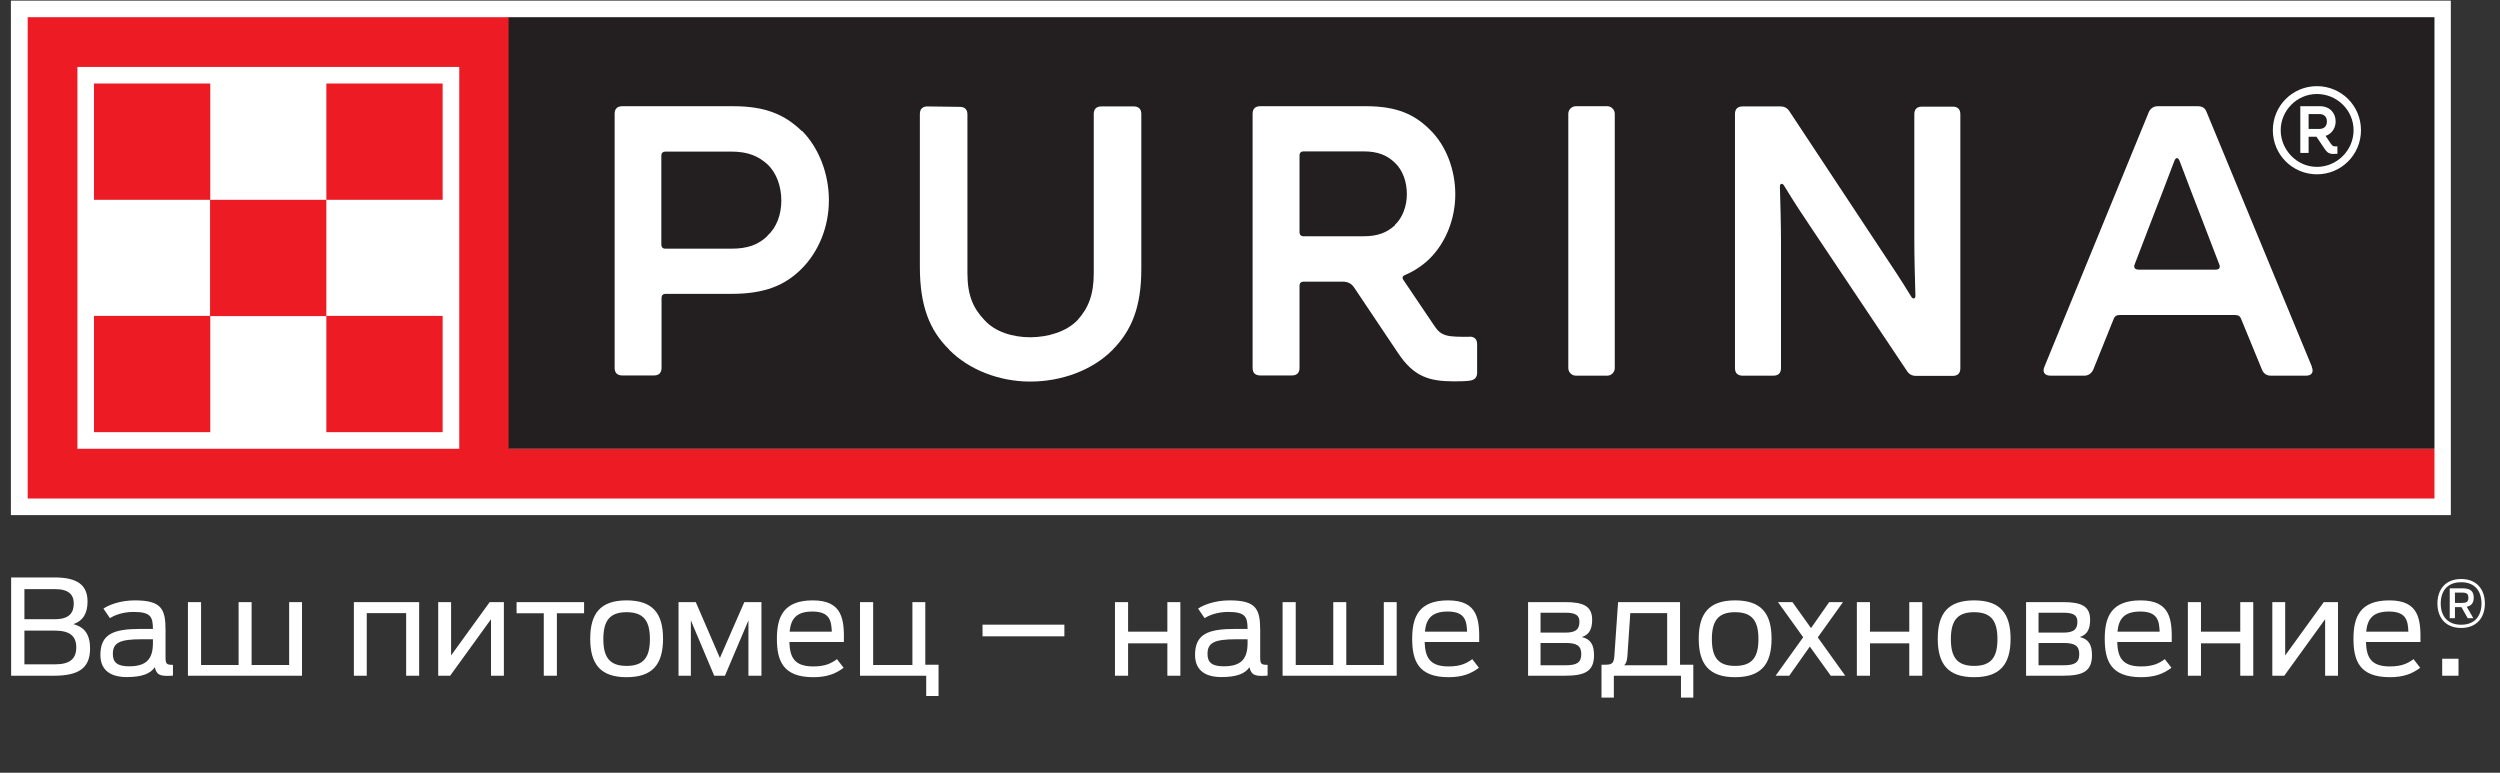 <svg width="165" height="51" viewBox="0 0 165 51" fill="none" xmlns="http://www.w3.org/2000/svg">
<rect x="0" y="0" width="165" height="51" fill="#333333" stroke="none"/>
<path d="M161.754 0.042H0.719V33.997H161.754V0.042Z" fill="white"/>
<path d="M33.594 29.619V1.135H1.828V32.902H160.675V29.619H33.594ZM30.311 29.619H5.111V4.418H30.311V29.619Z" fill="#ED1C24"/>
<path d="M13.878 5.512H6.203V13.187H13.878V5.512Z" fill="#ED1C24"/>
<path d="M13.878 20.848H6.203V28.523H13.878V20.848Z" fill="#ED1C24"/>
<path d="M21.538 13.188H13.863V20.863H21.538V13.188Z" fill="#ED1C24"/>
<path d="M29.214 5.512H21.539V13.187H29.214V5.512Z" fill="#ED1C24"/>
<path d="M29.214 20.848H21.539V28.523H29.214V20.848Z" fill="#ED1C24"/>
<path d="M160.675 1.135H33.566V29.619H160.675V1.135Z" fill="#231F20"/>
<path d="M114.508 7.528C114.508 7.197 114.681 7.024 115.012 7.024H117.503C117.762 7.024 117.964 7.125 118.108 7.355L124.257 16.657C124.847 17.55 125.481 18.486 126.143 19.581C126.244 19.753 126.417 19.739 126.417 19.523C126.388 18.486 126.345 16.931 126.345 15.894V7.542C126.345 7.211 126.517 7.038 126.849 7.038H128.879C129.21 7.038 129.383 7.211 129.383 7.542V24.304C129.383 24.635 129.21 24.808 128.879 24.808H126.46C126.201 24.808 125.999 24.707 125.855 24.477L119.634 15.174C119.029 14.281 118.41 13.345 117.748 12.251C117.647 12.078 117.474 12.093 117.474 12.309C117.503 13.345 117.546 14.901 117.546 15.938V24.29C117.546 24.621 117.373 24.794 117.042 24.794H115.012C114.681 24.794 114.508 24.621 114.508 24.29V7.528Z" fill="white"/>
<path d="M106.071 7.01H104.012C103.733 7.01 103.508 7.236 103.508 7.514V24.29C103.508 24.569 103.733 24.794 104.012 24.794H106.071C106.349 24.794 106.575 24.569 106.575 24.29V7.514C106.575 7.236 106.349 7.01 106.071 7.01Z" fill="white"/>
<path d="M96.971 22.231C96.338 22.231 95.776 22.231 95.445 22.13C95.085 22.029 94.883 21.828 94.681 21.526L92.622 18.473C92.522 18.314 92.565 18.213 92.752 18.142C93.357 17.882 93.918 17.508 94.379 17.047C95.416 16.01 96.049 14.455 96.049 12.828C96.049 11.201 95.445 9.602 94.379 8.565C93.357 7.543 92.176 7.01 90.16 7.01H83.176C82.845 7.01 82.672 7.183 82.672 7.514V24.276C82.672 24.607 82.845 24.78 83.176 24.78H85.264C85.595 24.78 85.768 24.607 85.768 24.276V18.847C85.768 18.689 85.869 18.588 86.027 18.588H88.619C88.95 18.588 89.21 18.718 89.382 18.991L92.277 23.311C93.314 24.866 94.336 25.169 95.963 25.169C96.222 25.169 96.899 25.169 97.129 25.097C97.389 25.025 97.49 24.837 97.49 24.607V22.721C97.49 22.39 97.317 22.217 96.986 22.217L96.971 22.231ZM92.075 14.858C91.542 15.348 90.952 15.593 89.987 15.593H86.027C85.869 15.593 85.768 15.492 85.768 15.334V10.25C85.768 10.092 85.869 9.991 86.027 9.991H89.987C90.952 9.991 91.542 10.25 92.046 10.726C92.579 11.215 92.853 11.993 92.853 12.813C92.853 13.577 92.579 14.369 92.061 14.844L92.075 14.858Z" fill="white"/>
<path d="M62.641 23.066C61.344 21.799 60.711 20.171 60.711 17.608V7.528C60.711 7.197 60.884 7.024 61.215 7.024L63.346 7.053C63.677 7.053 63.85 7.226 63.85 7.557V18.026C63.85 19.48 64.225 20.344 64.973 21.122C65.679 21.914 66.86 22.259 67.997 22.259C69.135 22.259 70.388 21.899 71.122 21.122C71.828 20.33 72.188 19.466 72.188 18.026V7.528C72.188 7.197 72.361 7.024 72.692 7.024H74.823C75.154 7.024 75.327 7.197 75.327 7.528V17.738C75.327 20.272 74.693 21.799 73.426 23.095C72.101 24.434 70.071 25.183 67.997 25.183C65.924 25.183 63.937 24.391 62.641 23.08" fill="white"/>
<path d="M52.936 8.666C51.813 7.572 50.546 7.01 48.386 7.01H41.07C40.739 7.01 40.566 7.183 40.566 7.514V24.276C40.566 24.607 40.739 24.78 41.07 24.78H43.158C43.49 24.78 43.662 24.607 43.662 24.276V19.654C43.662 19.495 43.763 19.394 43.922 19.394H48.285C50.474 19.394 51.813 18.833 52.907 17.738C54.03 16.615 54.707 14.973 54.707 13.217C54.707 11.46 54.045 9.761 52.936 8.637V8.666ZM50.646 15.578C50.056 16.14 49.379 16.413 48.256 16.413H43.907C43.749 16.413 43.648 16.313 43.648 16.154V10.265C43.648 10.106 43.749 10.005 43.907 10.005H48.256C49.379 10.005 50.056 10.308 50.646 10.841C51.251 11.402 51.568 12.309 51.568 13.231C51.568 14.153 51.266 15.002 50.646 15.564V15.578Z" fill="white"/>
<path d="M152.586 24.204L145.631 7.385C145.53 7.111 145.328 7.01 145.04 7.01H142.405C142.132 7.01 141.916 7.169 141.815 7.413L134.932 24.204C134.773 24.564 134.96 24.794 135.335 24.794H137.567C137.84 24.794 138.042 24.636 138.157 24.391L139.496 21.065C139.568 20.863 139.698 20.791 139.9 20.791H147.517C147.719 20.791 147.848 20.863 147.92 21.065L149.288 24.391C149.389 24.65 149.591 24.794 149.879 24.794H152.197C152.572 24.794 152.73 24.564 152.572 24.204H152.586ZM146.264 17.796H141.152C140.922 17.796 140.792 17.666 140.893 17.436L142.031 14.47C142.535 13.174 142.996 11.978 143.5 10.639C143.6 10.366 143.759 10.366 143.86 10.639C144.364 11.978 144.824 13.174 145.328 14.47L146.466 17.436C146.567 17.666 146.466 17.796 146.236 17.796H146.264Z" fill="white"/>
<path d="M152.917 5.686C151.304 5.686 150.008 6.982 150.008 8.595C150.008 10.208 151.304 11.504 152.917 11.504C154.529 11.504 155.825 10.208 155.825 8.595C155.825 6.982 154.529 5.686 152.917 5.686ZM152.917 11.014C151.592 11.014 150.526 9.891 150.526 8.595C150.526 7.299 151.592 6.204 152.917 6.204C154.241 6.204 155.336 7.27 155.336 8.595C155.336 9.92 154.241 11.014 152.917 11.014Z" fill="white"/>
<path d="M153.836 9.487L153.491 8.969C153.923 8.825 154.153 8.421 154.153 8.018C154.153 7.471 153.779 7.01 153.116 7.01H151.82V10.092H152.368V9.026H152.886L153.433 9.833C153.664 10.178 153.836 10.178 154.268 10.149V9.66C154.038 9.66 153.98 9.689 153.836 9.487ZM153.088 8.508H152.368V7.529H153.088C153.318 7.529 153.577 7.644 153.577 8.018C153.577 8.364 153.347 8.508 153.088 8.508Z" fill="white"/>
<path d="M0.735 44.598V38.111H3.598C5.113 38.111 5.778 38.618 5.778 39.704C5.778 40.457 5.49 40.982 4.833 41.192C5.595 41.385 5.945 41.893 5.945 42.803C5.945 44.143 5.131 44.598 3.546 44.598H0.735ZM1.611 43.845H3.642C4.605 43.845 5.034 43.486 5.034 42.724C5.034 41.989 4.614 41.621 3.625 41.621H1.611V43.845ZM1.611 40.868H3.625C4.614 40.868 4.868 40.404 4.868 39.827C4.868 39.24 4.526 38.881 3.625 38.881H1.611V40.868ZM8.368 44.686C7.09 44.686 6.626 44.055 6.626 43.224C6.626 41.805 7.545 41.508 9.305 41.508H10.093C10.084 40.728 9.97 40.387 8.815 40.387C8.097 40.387 7.554 40.606 7.256 40.798L6.827 40.168C7.151 39.94 7.921 39.625 8.893 39.625C10.662 39.625 10.925 40.194 10.925 41.586V43.32C10.925 43.81 10.96 43.88 11.415 43.88V44.589C11.345 44.598 11.231 44.607 11.047 44.607C10.548 44.607 10.329 44.519 10.215 44.038C9.935 44.449 9.401 44.686 8.368 44.686ZM7.449 43.162C7.449 43.688 7.703 43.977 8.517 43.977C9.646 43.977 10.093 43.513 10.093 42.444V42.191H9.349C7.878 42.191 7.449 42.427 7.449 43.162ZM12.404 44.598V39.739H13.271V43.889H15.748V39.739H16.606V43.889H19.084V39.739H19.933V44.598H12.404ZM23.356 44.598V39.739H27.664V44.598H26.806V40.466H24.206V44.598H23.356ZM28.922 44.598V39.739H29.772V43.259L32.319 39.739H33.256V44.598H32.407V40.868L29.71 44.598H28.922ZM35.889 44.598V40.474H34.094V39.739H38.55V40.474H36.755V44.598H35.889ZM41.353 44.694C39.637 44.694 38.955 43.836 38.955 42.155C38.955 40.483 39.637 39.625 41.353 39.625C43.078 39.625 43.761 40.483 43.761 42.155C43.761 43.836 43.078 44.694 41.353 44.694ZM39.821 42.182C39.821 43.355 40.215 43.95 41.353 43.95C42.5 43.95 42.894 43.355 42.894 42.182C42.894 41 42.5 40.404 41.353 40.404C40.215 40.404 39.821 41 39.821 42.182ZM44.783 44.598V39.739H45.921L47.514 43.425L49.125 39.739H50.255V44.598H49.397V40.947L47.847 44.598H47.138L45.597 40.947V44.598H44.783ZM53.674 44.694C51.669 44.694 51.275 43.6 51.275 42.155C51.275 40.72 51.704 39.625 53.648 39.625C55.626 39.625 55.723 40.912 55.696 42.374H52.098C52.133 43.355 52.404 43.985 53.674 43.985C54.462 43.985 54.856 43.784 55.241 43.504L55.679 44.073C55.154 44.467 54.584 44.694 53.674 44.694ZM52.115 41.691H54.9C54.865 41.035 54.812 40.361 53.621 40.361C52.536 40.361 52.194 40.868 52.115 41.691ZM61.13 45.938V44.598H56.761V39.739H57.628V43.889H60.219V39.739H61.069V43.871H61.944V45.938H61.13ZM64.847 41.998V41.227H70.249V41.998H64.847ZM73.588 44.598V39.739H74.454V41.691H77.046V39.739H77.904V44.598H77.046V42.462H74.454V44.598H73.588ZM80.615 44.686C79.337 44.686 78.873 44.055 78.873 43.224C78.873 41.805 79.793 41.508 81.552 41.508H82.34C82.332 40.728 82.218 40.387 81.062 40.387C80.344 40.387 79.801 40.606 79.504 40.798L79.075 40.168C79.398 39.94 80.169 39.625 81.141 39.625C82.909 39.625 83.172 40.194 83.172 41.586V43.32C83.172 43.81 83.207 43.88 83.662 43.88V44.589C83.592 44.598 83.478 44.607 83.295 44.607C82.796 44.607 82.577 44.519 82.463 44.038C82.183 44.449 81.649 44.686 80.615 44.686ZM79.696 43.162C79.696 43.688 79.95 43.977 80.764 43.977C81.894 43.977 82.34 43.513 82.34 42.444V42.191H81.596C80.125 42.191 79.696 42.427 79.696 43.162ZM84.651 44.598V39.739H85.518V43.889H87.996V39.739H88.854V43.889H91.331V39.739H92.181V44.598H84.651ZM95.603 44.694C93.598 44.694 93.204 43.6 93.204 42.155C93.204 40.72 93.633 39.625 95.577 39.625C97.556 39.625 97.652 40.912 97.626 42.374H94.027C94.062 43.355 94.334 43.985 95.603 43.985C96.391 43.985 96.785 43.784 97.17 43.504L97.608 44.073C97.083 44.467 96.514 44.694 95.603 44.694ZM94.045 41.691H96.829C96.794 41.035 96.741 40.361 95.551 40.361C94.465 40.361 94.124 40.868 94.045 41.691ZM100.853 44.598V39.739H103.296C104.513 39.739 105.082 40.01 105.082 40.904C105.082 41.49 104.907 41.893 104.399 42.042C104.977 42.182 105.205 42.541 105.205 43.25C105.205 44.336 104.566 44.598 103.261 44.598H100.853ZM101.676 43.907H103.331C104.04 43.907 104.364 43.749 104.364 43.171C104.364 42.611 104.058 42.436 103.322 42.436H101.676V43.907ZM101.676 41.753H103.314C104.058 41.753 104.242 41.49 104.242 41.035C104.242 40.606 103.988 40.439 103.314 40.439H101.676V41.753ZM105.699 46.043V43.871H105.971C106.444 43.871 106.514 43.723 106.549 43.267L106.794 39.739H110.882V43.871H111.758V46.043H110.944V44.598H106.514V46.043H105.699ZM107.188 43.907H110.033V40.466H107.599L107.407 43.32C107.38 43.6 107.337 43.784 107.188 43.907ZM114.516 44.694C112.8 44.694 112.117 43.836 112.117 42.155C112.117 40.483 112.8 39.625 114.516 39.625C116.241 39.625 116.923 40.483 116.923 42.155C116.923 43.836 116.241 44.694 114.516 44.694ZM112.984 42.182C112.984 43.355 113.378 43.95 114.516 43.95C115.663 43.95 116.057 43.355 116.057 42.182C116.057 41 115.663 40.404 114.516 40.404C113.378 40.404 112.984 41 112.984 42.182ZM120.832 44.598L119.448 42.672L118.091 44.598H117.19L119.011 42.059L117.347 39.739H118.301L119.527 41.455L120.727 39.739H121.637L119.974 42.068L121.786 44.598H120.832ZM122.553 44.598V39.739H123.42V41.691H126.012V39.739H126.87V44.598H126.012V42.462H123.42V44.598H122.553ZM130.29 44.694C128.574 44.694 127.892 43.836 127.892 42.155C127.892 40.483 128.574 39.625 130.29 39.625C132.015 39.625 132.698 40.483 132.698 42.155C132.698 43.836 132.015 44.694 130.29 44.694ZM128.758 42.182C128.758 43.355 129.152 43.95 130.29 43.95C131.437 43.95 131.831 43.355 131.831 42.182C131.831 41 131.437 40.404 130.29 40.404C129.152 40.404 128.758 41 128.758 42.182ZM133.72 44.598V39.739H136.162C137.379 39.739 137.948 40.01 137.948 40.904C137.948 41.49 137.773 41.893 137.266 42.042C137.843 42.182 138.071 42.541 138.071 43.25C138.071 44.336 137.432 44.598 136.127 44.598H133.72ZM134.543 43.907H136.197C136.907 43.907 137.231 43.749 137.231 43.171C137.231 42.611 136.924 42.436 136.189 42.436H134.543V43.907ZM134.543 41.753H136.18C136.924 41.753 137.108 41.49 137.108 41.035C137.108 40.606 136.854 40.439 136.18 40.439H134.543V41.753ZM141.311 44.694C139.307 44.694 138.913 43.6 138.913 42.155C138.913 40.72 139.342 39.625 141.285 39.625C143.264 39.625 143.36 40.912 143.334 42.374H139.736C139.771 43.355 140.042 43.985 141.311 43.985C142.099 43.985 142.493 43.784 142.879 43.504L143.316 44.073C142.791 44.467 142.222 44.694 141.311 44.694ZM139.753 41.691H142.537C142.502 41.035 142.45 40.361 141.259 40.361C140.173 40.361 139.832 40.868 139.753 41.691ZM144.399 44.598V39.739H145.265V41.691H147.857V39.739H148.715V44.598H147.857V42.462H145.265V44.598H144.399ZM149.973 44.598V39.739H150.822V43.259L153.37 39.739H154.307V44.598H153.458V40.868L150.761 44.598H149.973ZM157.727 44.694C155.723 44.694 155.329 43.6 155.329 42.155C155.329 40.72 155.758 39.625 157.701 39.625C159.68 39.625 159.776 40.912 159.75 42.374H156.152C156.187 43.355 156.458 43.985 157.727 43.985C158.515 43.985 158.909 43.784 159.295 43.504L159.732 44.073C159.207 44.467 158.638 44.694 157.727 44.694ZM156.169 41.691H158.953C158.918 41.035 158.866 40.361 157.675 40.361C156.589 40.361 156.248 40.868 156.169 41.691ZM161.184 44.598V43.477H162.261V44.598H161.184Z" fill="white"/>
<path d="M162.436 41.445C161.411 41.445 160.87 40.766 160.87 39.833C160.87 38.894 161.411 38.214 162.436 38.214C163.456 38.214 164.003 38.894 164.003 39.833C164.003 40.766 163.456 41.445 162.436 41.445ZM161.089 39.833C161.089 40.633 161.515 41.232 162.436 41.232C163.352 41.232 163.778 40.633 163.778 39.833C163.778 39.02 163.352 38.427 162.436 38.427C161.515 38.427 161.089 39.02 161.089 39.833ZM161.682 40.8V38.83H162.534C163.081 38.83 163.266 39.049 163.266 39.447C163.266 39.758 163.139 39.977 162.805 40.046L163.237 40.8H162.868L162.454 40.069H162.027V40.8H161.682ZM162.027 39.792H162.523C162.782 39.792 162.914 39.717 162.914 39.458C162.914 39.188 162.788 39.113 162.517 39.113H162.027V39.792Z" fill="white"/>
</svg>

